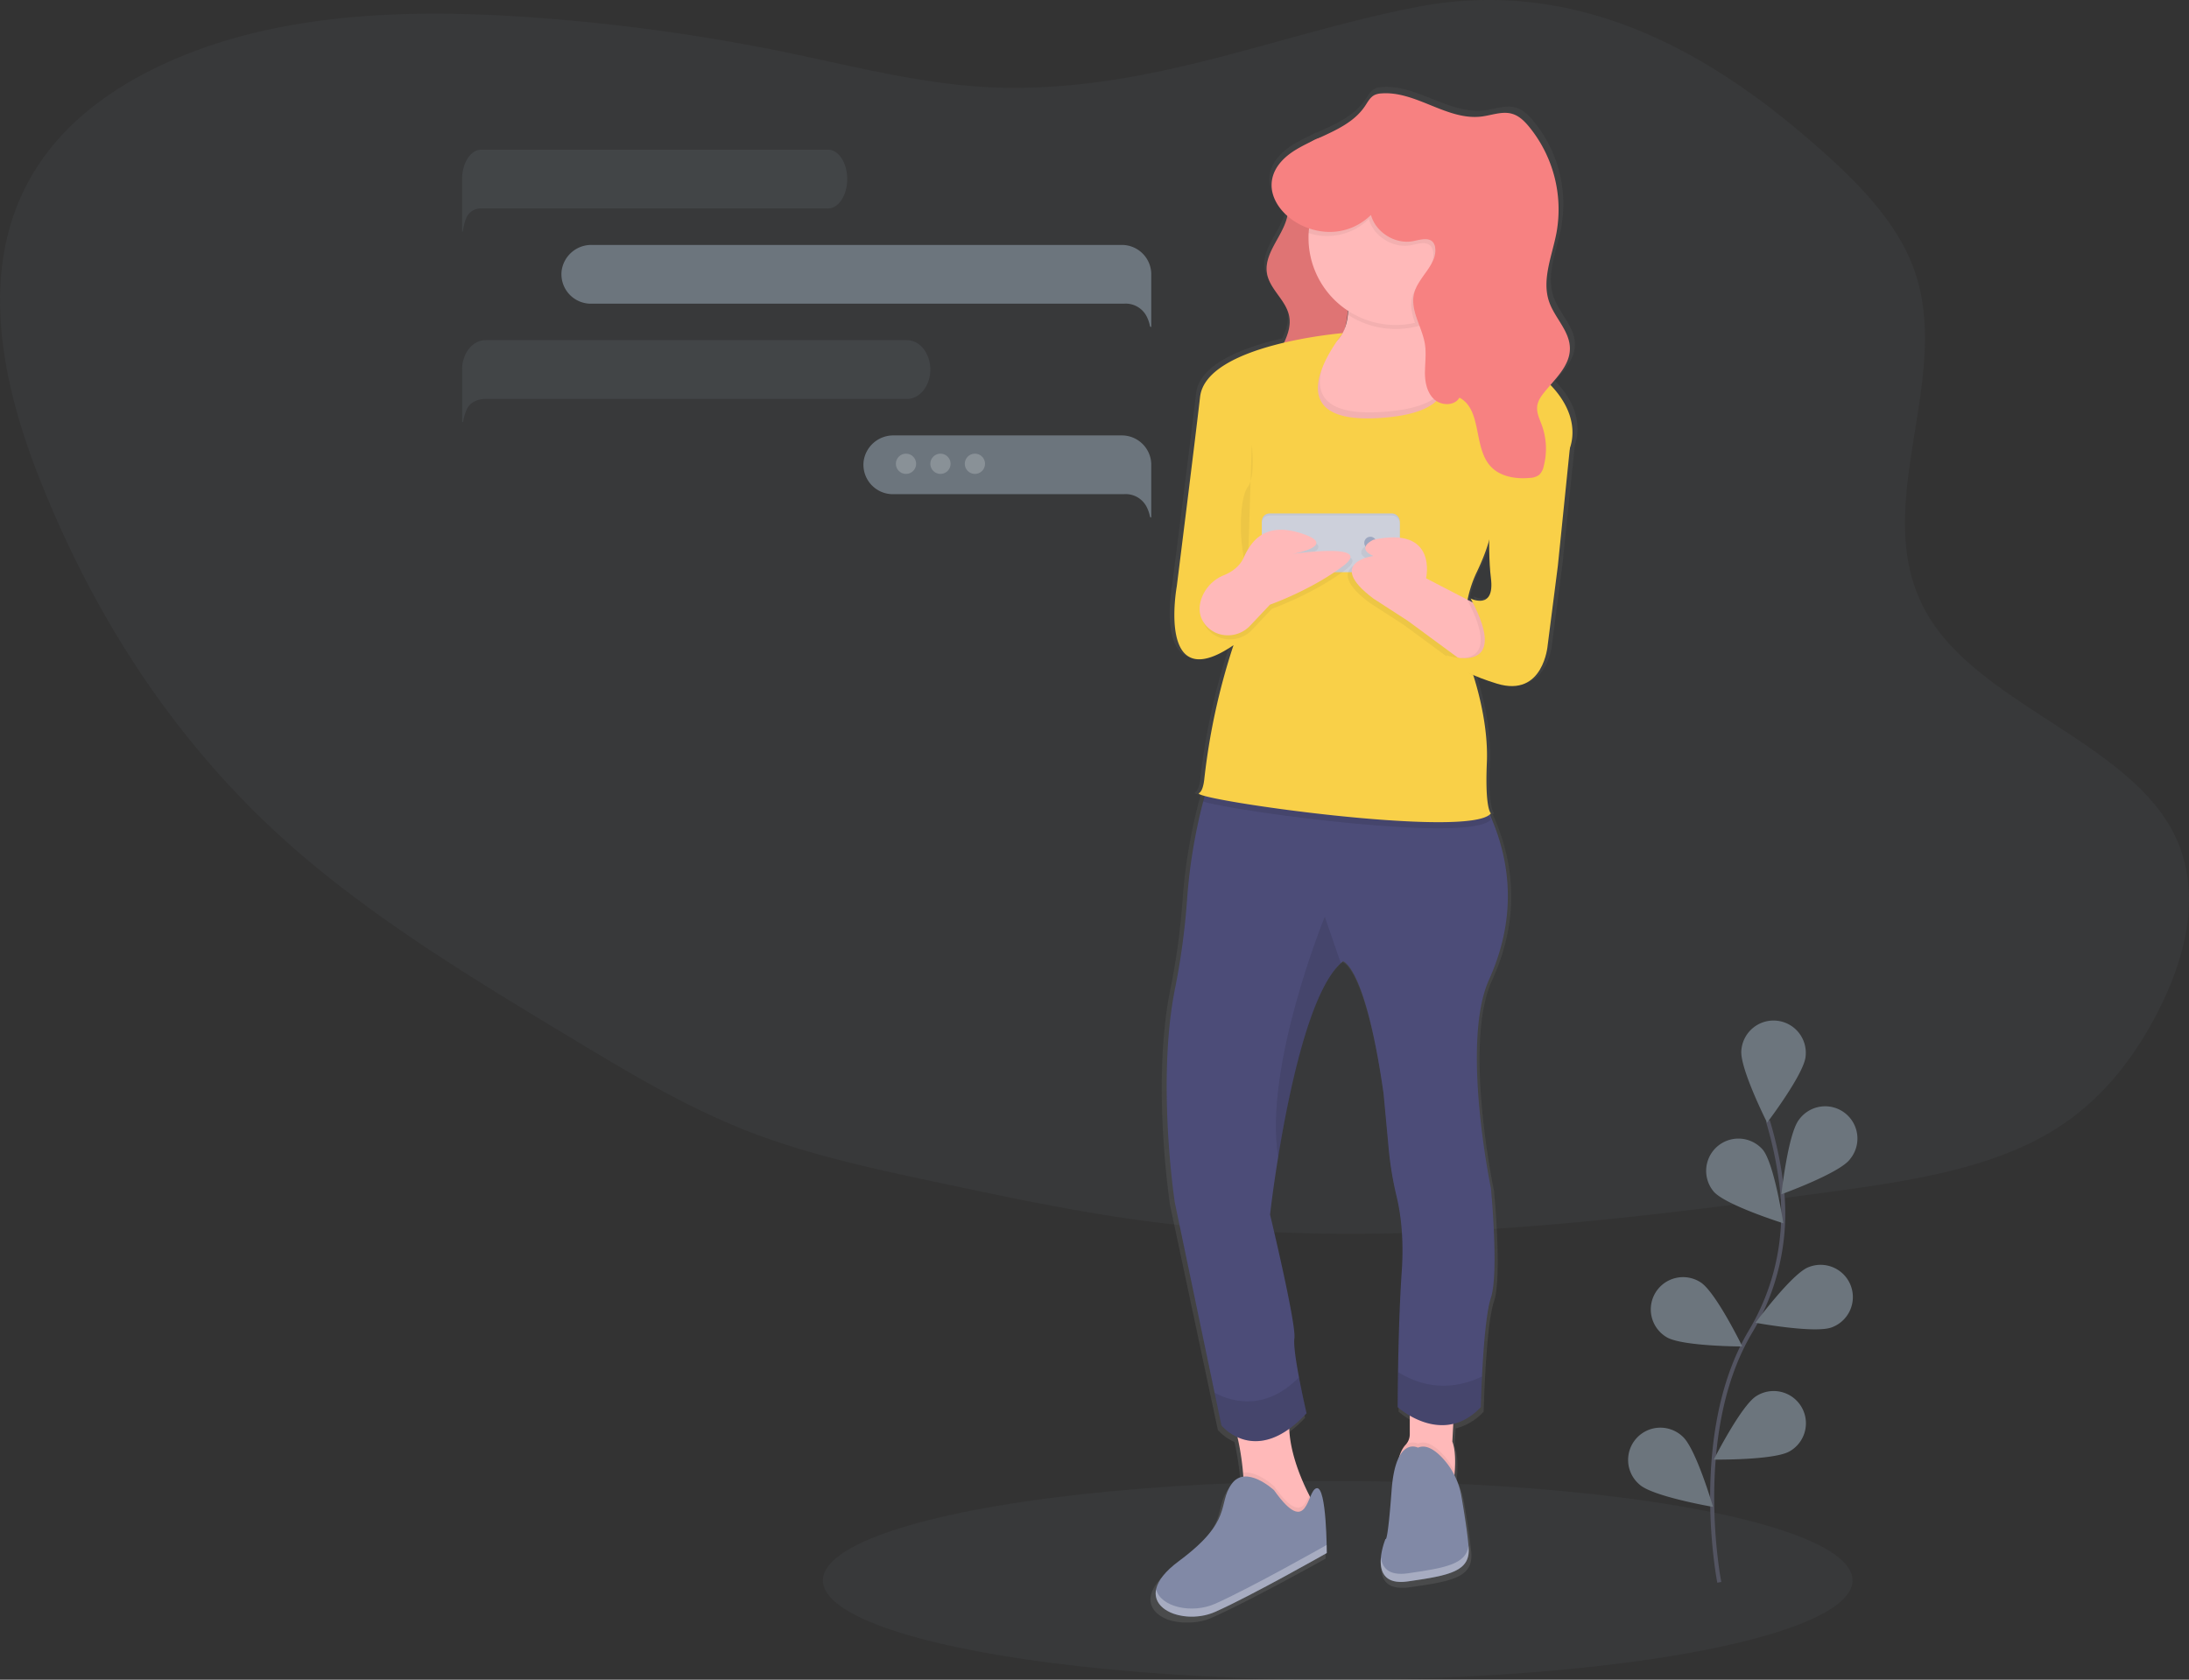 <svg id="30ad16f1-5c99-460e-a21a-a10b3717755f" data-name="Layer 1" xmlns="http://www.w3.org/2000/svg" xmlns:xlink="http://www.w3.org/1999/xlink" width="1080" height="828.86" viewBox="0 0 1080 828.86"><rect x="0" y="0" width="1080" height="828.86" fill="#333333" stroke="none"/><defs><linearGradient id="f6f637d9-5ca4-41bf-bc3b-5488ffc6e737" x1="733" y1="836.43" x2="733" y2="78.43" gradientUnits="userSpaceOnUse"><stop offset="0" stop-color="gray" stop-opacity="0.25"/><stop offset="0.54" stop-color="gray" stop-opacity="0.12"/><stop offset="1" stop-color="gray" stop-opacity="0.1"/></linearGradient></defs><title>messaging</title><ellipse cx="660" cy="779.86" rx="254" ry="49" fill="#6C757D" opacity="0.1"/><path d="M558.52,78.92c-37.54-.2-73.73-9.87-110-17.37A959,959,0,0,0,326.26,44.43c-43.75-3.29-88.51-3.56-131,5.17S112.46,76.82,88,105.07c-41.52,47.86-30.22,111.88-8.38,167,25.91,65.37,65,128.44,123,180,41.25,36.64,91.14,66.74,140.69,96.59,28,16.86,56.21,33.84,88,46,29.59,11.27,61.62,18.08,93.43,24.82,34,7.2,68,14.42,102.73,18.9,110.84,14.32,224.21.46,334.88-14.59,39-5.3,79.61-11.33,110.62-30.33,24.16-14.81,40.16-36.25,51.56-58.41,14.94-29,22.64-62.56,6.38-91.18-24-42.22-91.65-60.92-118.2-102.21-34-52.93,12.79-118.37-9.06-175-9.09-23.57-29.39-43.49-50.6-61.8C902.5,61.13,837.62,23.51,758,39.21,690.61,52.5,630.82,79.31,558.52,78.92Z" transform="translate(-60 -35.57)" fill="#6C757D" opacity="0.1"/><path d="M829.08,225.55q-.89-1-1.84-2c4.83-5.48,9.84-11.11,9.79-18.16-.05-8.56-7.65-15.14-10.49-23.23-3.86-11,1.5-22.82,3.7-34.28A64.28,64.28,0,0,0,816.3,95c-2.23-2.64-4.82-5.19-8.15-6.24-5.06-1.59-10.43.62-15.7,1.27-17.39,2.15-33.2-12.83-50.67-11.49a9.42,9.42,0,0,0-3.36.75c-2.26,1.08-3.49,3.47-4.88,5.52-5.43,8-14.54,12-23.6,16.05a12.34,12.34,0,0,0-3.22,1.48c-2.72,1.27-5.4,2.59-7.93,4.09-17.12,10.13-14.63,24.31-4.54,33.06-2,9.83-12,18.48-10.29,28.59,1.36,7.92,9.61,13.31,11.2,21.19.92,4.58-.53,8.94-2.55,13.27-19.15,4.43-40.79,12.6-42.48,27-2.94,25.06-11.78,94.28-11.78,94.28S628.09,379.26,667,353l-.5,1.48a322.61,322.61,0,0,0-14.29,65.37c-.39,3.31-1.19,5.91-2.63,6.76-.52.31.51.8,2.76,1.41-.25.93-.53,1.86-.77,2.8a265.66,265.66,0,0,0-8.16,49.51,348.23,348.23,0,0,1-6.12,44.09c-9.22,46.38,0,105.88,0,105.88l20.12,94.72,3.44,16.19a24.06,24.06,0,0,0,8.15,5.88,126.27,126.27,0,0,1,2.8,17.63c.05.66.1,1.33.14,2a8.41,8.41,0,0,0-6,3.73c-7.17,10.08,1,18.15-26.63,38.32-7.15,5.21-10.59,9.95-11.47,14h0c-.94,4.33,1.1,7.84,4.75,10.21h0a17.3,17.3,0,0,0,1.94,1.08h0q.51.24,1,.46h0q.53.22,1.09.41l.06,0,1.07.34.08,0,1.15.3.1,0,1.08.23.14,0,1.19.2.13,0,1.08.13.21,0,1.21.09h.16l1.08,0h.25l1.22,0h.16l1.08-.06.29,0,1.22-.12.14,0,1.09-.16.3-.05,1.21-.23.12,0,1.1-.27.31-.08c.4-.11.79-.22,1.19-.35l.07,0,1.11-.39.3-.11c.39-.15.77-.3,1.15-.47,18.44-8.07,56.34-29.24,56.34-29.24v-.68c0-.09,0-.19,0-.29s0-.17,0-.26,0-.21,0-.33v-.31c0-.14,0-.28,0-.43v-.33c0-.16,0-.32,0-.49s0-.57,0-.88h0C713.9,792,713,771.72,709,772.51c-1.37.27-2.3,2.19-3.25,4.4l-.47-.9c-3.9-7.53-9.55-20.45-10.1-33.08a59.2,59.2,0,0,0,8.71-7.72s-2.06-8.67-3.81-17.82c-1.52-7.93-2.81-16.21-2.34-19.49,1-7.06-12.29-61.51-12.29-61.51s1.37-12,4.13-28.63c5.36-32.36,15.91-82.36,31.65-96.5.37-.32.73-.64,1.1-.92,0,0,11.27,2,20.49,65.54l2.67,28.29a164.2,164.2,0,0,0,4,23.25c1.82,7.53,3.77,20.13,2.57,37.19-1.17,16.68-1.67,36.31-1.88,50.09-.16,10.39-.16,17.46-.16,17.46a38.67,38.67,0,0,0,6.15,4.25v9.25a7.7,7.7,0,0,1-2.16,5.26l0,0a14.28,14.28,0,0,0-3.09,5.69c-1.79,3.22-3.3,8.45-3.93,16.86-2,27.23-3.07,24.2-3.07,24.2a35.9,35.9,0,0,0-2.32,9.18h0c-.06.59-.09,1.18-.11,1.78,0,.09,0,.19,0,.28q0,.41,0,.81,0,.2,0,.4t.05.6q0,.27.07.54c0,.13,0,.26.06.38s.09.48.15.72l.08.31c.07.25.14.49.22.73l.08.22q.12.33.27.64l.09.19c.12.24.25.48.4.71l.12.19a7.6,7.6,0,0,0,.49.66l.13.15a7.31,7.31,0,0,0,.62.63l.07.06a7.54,7.54,0,0,0,.71.55l.11.08a8.19,8.19,0,0,0,.84.48l.17.09a9.32,9.32,0,0,0,1,.39l.17.05a11.09,11.09,0,0,0,1.14.31h0c.4.08.82.15,1.26.19l.18,0c.44,0,.9.07,1.38.07h.27c.49,0,1,0,1.52,0l.25,0c.56,0,1.15-.1,1.76-.19,21.51-3,31.76-5,30.73-17.14-.62-7.29-2.35-17.88-3.63-25.15a37.81,37.81,0,0,0-3.54-10.6q.08-.85.15-1.75c.37-5,.35-11-1.17-14.93l.47-8.83A28.15,28.15,0,0,0,792,732.18s.15-6.54.6-15.22c.68-13.4,2-31.89,4.52-39.23,4.1-12.1,0-54.45,0-54.45s-15.37-72.6-1-103.86c12.65-27.57,12.54-55.16.37-82a4.15,4.15,0,0,0,.65-.64s-3.07-2-2-25.21c.78-17.7-4.4-36-6.9-43.64a106.76,106.76,0,0,0,12,4.32C823.75,379.26,825.8,353,825.8,353l5.12-39.33L837,255.1h0C838.66,250.5,840.89,239,829.08,225.55ZM724.94,186.7c0,.65-.07,1.3-.14,1.94a26.1,26.1,0,0,1-1.31,6.12,40.68,40.68,0,0,0,1.27-8.18Zm61.93,143.15c.36.67.71,1.31,1,2l-2.59-1.32a57.93,57.93,0,0,1,4.62-13.74,97.29,97.29,0,0,0,6.26-15.83,158,158,0,0,0,.91,18.85C799.16,335.9,786.87,329.85,786.87,329.85Z" transform="translate(-60 -35.57)" fill="url(#f6f637d9-5ca4-41bf-bc3b-5488ffc6e737)"/><path d="M700,110.62c-3.27,2.23-6.7,4.81-7.86,8.6-1.88,6.11,2.84,12.24,3.3,18.62.85,11.59-12.26,21.17-10.33,32.64,1.32,7.86,9.38,13.2,10.93,21,2.26,11.4-10.09,21.45-9.12,33,.52,6.17,4.81,11.41,9.67,15.23a47.09,47.09,0,0,0,23.63,9.7c-.57-9.91-7.93-18.94-6.66-28.79.87-6.75,5.62-12.28,8.37-18.51,4.83-10.94,3.28-23.6.39-35.2s-7.08-23.07-7.29-35c-.13-7.2,3.25-17.77.77-24.6C712.79,99,705.61,106.79,700,110.62Z" transform="translate(-60 -35.57)" fill="#f78181"/><path d="M700,110.62c-3.27,2.23-6.7,4.81-7.86,8.6-1.88,6.11,2.84,12.24,3.3,18.62.85,11.59-12.26,21.17-10.33,32.64,1.32,7.86,9.38,13.2,10.93,21,2.26,11.4-10.09,21.45-9.12,33,.52,6.17,4.81,11.41,9.67,15.23a47.09,47.09,0,0,0,23.63,9.7c-.57-9.91-7.93-18.94-6.66-28.79.87-6.75,5.62-12.28,8.37-18.51,4.83-10.94,3.28-23.6.39-35.2s-7.08-23.07-7.29-35c-.13-7.2,3.25-17.77.77-24.6C712.79,99,705.61,106.79,700,110.62Z" transform="translate(-60 -35.57)" opacity="0.1"/><path d="M709.59,779.93l-9,9s-32,17-28-6a82.76,82.76,0,0,0,.69-20.68,128.53,128.53,0,0,0-5.69-28.32l30-6c-5,15.68,3.23,35.42,8.36,45.47C708,777.45,709.59,779.93,709.59,779.93Z" transform="translate(-60 -35.57)" fill="#ffb9b9"/><path d="M777.73,761.74a91.48,91.48,0,0,1-1.14,9.19s-25,17-27-2c-1.3-12.38,1.64-18,3.86-20.36l0,0a7.7,7.7,0,0,0,2.1-5.21V720.93l22,7-1,19C778.07,750.88,778.09,756.78,777.73,761.74Z" transform="translate(-60 -35.57)" fill="#ffb9b9"/><path d="M709.59,779.93l-9,9s-32,17-28-6a82.76,82.76,0,0,0,.69-20.68c7-1,15.31,6.68,15.31,6.68,11.72,16.54,14.88,10.28,17.36,4.47C708,777.45,709.59,779.93,709.59,779.93Z" transform="translate(-60 -35.57)" opacity="0.05"/><path d="M688.59,770.93s-14-13-21-3,1,18-26,38,0,33,18,25,55-29,55-29,0-33-5-32S705.59,794.93,688.59,770.93Z" transform="translate(-60 -35.57)" fill="#8189a6"/><path d="M777.73,761.74a91.48,91.48,0,0,1-1.14,9.19s-25,17-27-2c-1.3-12.38,1.64-18,3.86-20.36a6,6,0,0,1,6.14-.64c4-1.78,8.4,1.19,12,5A35.35,35.35,0,0,1,777.73,761.74Z" transform="translate(-60 -35.57)" opacity="0.05"/><path d="M759.59,749.93s-11-6-13,21-3,24-3,24-10,24,11,21,31-5,30-17c-.6-7.23-2.3-17.74-3.55-24.94a36.67,36.67,0,0,0-9.41-19C768,751.11,763.59,748.15,759.59,749.93Z" transform="translate(-60 -35.57)" fill="#8189a6"/><path d="M795.59,621.93s4,42,0,54c-2.43,7.28-3.75,25.62-4.41,38.91-.44,8.6-.59,15.09-.59,15.09-19,20-41,0-41,0s0-7,.16-17.32c.21-13.67.7-33.14,1.84-49.68,1.17-16.92-.73-29.41-2.51-36.88A165.2,165.2,0,0,1,745.2,603l-2.61-28.06c-9-63-20-65-20-65-.36.28-.71.59-1.07.91-15.37,14-25.67,63.61-30.9,95.7-2.69,16.51-4,28.39-4,28.39s13,54,12,61c-.46,3.25.8,11.47,2.28,19.33,1.71,9.07,3.72,17.67,3.72,17.67-25,27-42,6-42,6l-3.36-16.06-19.64-93.94s-9-59,0-105a350.53,350.53,0,0,0,6-43.73,267.31,267.31,0,0,1,8-49.1q1.83-7.14,4.06-14.17s37.55-6.53,72.91-6.53c26.52,0,51.8,3.67,59.09,16.53q2.52,4.44,4.58,8.9c12.66,27.21,13,55.16.42,83.1C780.59,549.93,795.59,621.93,795.59,621.93Z" transform="translate(-60 -35.57)" fill="#4c4c78"/><path d="M711.59,258.93s-53-54-13-50c9.07.91,15.21-.71,19.28-3.75,4.64-3.46,6.59-8.76,7.13-14.29,1.1-11-3.41-23-3.41-23s54-43,43,11a92.06,92.06,0,0,0-2.1,16.69c-.18,11.46,3.59,15.85,8.88,17.65,8.92,3.05,22.18-1.22,28.22,8.66C810.59,239.93,711.59,258.93,711.59,258.93Z" transform="translate(-60 -35.57)" fill="#ffb9b9"/><path d="M764.59,178.93a92.06,92.06,0,0,0-2.1,16.69,40.82,40.82,0,0,1-4.39,1.25,43.08,43.08,0,0,1-33.1-6c1.1-11-3.41-23-3.41-23S775.59,124.93,764.59,178.93Z" transform="translate(-60 -35.57)" opacity="0.05"/><path d="M791.59,152.93a43,43,0,0,1-86,0c0-.8,0-1.6.07-2.39a43,43,0,0,1,85.93,2.39Z" transform="translate(-60 -35.57)" fill="#ffb9b9"/><path d="M711.59,258.93s-53-54-13-50c9.07.91,15.21-.71,19.28-3.75-7.74,12.84-16.45,35.93,22.72,33.75,35.85-2,35.24-16.28,30.78-25.66,8.92,3.05,22.18-1.22,28.22,8.66C810.59,239.93,711.59,258.93,711.59,258.93Z" transform="translate(-60 -35.57)" opacity="0.05"/><path d="M795.59,439.93c-9.1,11.83-125.1-3.68-142.06-8.83q1.83-7.14,4.06-14.17s37.55-6.53,72.91-6.53c26.52,0,51.8,3.67,59.09,16.53q2.52,4.44,4.58,8.9C794.81,439.41,795.59,439.93,795.59,439.93Z" transform="translate(-60 -35.57)" opacity="0.1"/><path d="M722.59,199.93s-67.5,5.5-70.5,31.5c-2.87,24.86-11.5,93.5-11.5,93.5s-10,55,28,29l-.49,1.46a324.32,324.32,0,0,0-13.95,64.83c-.39,3.28-1.16,5.86-2.57,6.71-5,3,134,23,144,10,0,0-3-2-2-25s-8-47-8-47-8-24,3-47,7-30,7-30l38-29s8.21-14.07-6.8-31.43a52,52,0,0,0-35.72-17.6L764.86,208s28.72,30.9-25.28,33.9S722.59,199.93,722.59,199.93Z" transform="translate(-60 -35.57)" fill="#f9d048"/><path d="M677.59,254.93s2,16-2,21-5,28,0,42" transform="translate(-60 -35.57)" opacity="0.05"/><path d="M721.52,510.84c-15.37,14-25.67,63.61-30.9,95.7-7.28-44.67,23-118.61,23-118.61Z" transform="translate(-60 -35.57)" opacity="0.1"/><path d="M704.59,732.93c-25,27-42,6-42,6l-3.36-16.06c9.45,4.91,25.42,8.72,41.64-7.61C702.58,724.33,704.59,732.93,704.59,732.93Z" transform="translate(-60 -35.57)" opacity="0.1"/><path d="M791.18,714.84c-.44,8.6-.59,15.09-.59,15.09-19,20-41,0-41,0s0-7,.16-17.32C758,717.85,772.83,723.62,791.18,714.84Z" transform="translate(-60 -35.57)" opacity="0.1"/><rect x="622.59" y="253.36" width="68" height="28" rx="3.75" ry="3.75" fill="#cdd0db"/><rect x="622.59" y="253.36" width="68" height="28" rx="3.75" ry="3.75" opacity="0.05"/><rect x="622.59" y="254.36" width="68" height="28" rx="3.75" ry="3.75" fill="#cdd0db"/><circle cx="676.09" cy="267.86" r="3" fill="#9da7c0"/><path d="M653.65,333.27a19.45,19.45,0,0,1,11.3-11.9c3.42-1.42,7.59-4,9.7-8.71,3.94-8.73,10.94-17.73,28.94-11.73s-5,10-5,10,41-6,25,6-36,19-36,19l-9.85,10.43c-6,6.37-16.42,6.34-22-.44C653.24,342.86,651.92,338.74,653.65,333.27Z" transform="translate(-60 -35.57)" opacity="0.05"/><path d="M652.65,331.27a19.45,19.45,0,0,1,11.3-11.9c3.42-1.42,7.59-4,9.7-8.71,3.94-8.73,10.94-17.73,28.94-11.73s-5,10-5,10,41-6,25,6-36,19-36,19l-9.85,10.43c-6,6.37-16.42,6.34-22-.44C652.24,340.86,650.92,336.74,652.65,331.27Z" transform="translate(-60 -35.57)" fill="#ffb9b9"/><path d="M793.59,351.93l-7,17-9-6.59-25-18.41-17-11c-24-18,0-21,0-21-9-4,0-8,0-8,32-7,26,19,26,19l20.27,10.51,6.73,3.49Z" transform="translate(-60 -35.57)" opacity="0.05"/><path d="M795.59,349.93l-7,17-9-6.59-25-18.41-17-11c-24-18,0-21,0-21-9-4,0-8,0-8,32-7,26,19,26,19l20.27,10.51,6.73,3.49Z" transform="translate(-60 -35.57)" fill="#ffb9b9"/><path d="M795.59,349.93l-7,17-9-6.59c8.11.29,17.69-3.63,4.23-28.9l6.73,3.49Z" transform="translate(-60 -35.57)" opacity="0.05"/><path d="M832.59,248.93l1.93,7.87-5.93,58.13-5,39s-2,26-25,19-25-14-25-14,33,11,12-28c0,0,12,6,10-10s0-44,0-44Z" transform="translate(-60 -35.57)" fill="#f9d048"/><path d="M791.59,152.93a43,43,0,0,1-33.49,41.94c-1.44-4.16-2.46-8.3-1.41-12.51,2-8.17,11.46-14.13,10.41-22.48a5.54,5.54,0,0,0-1-2.62c-2.11-2.78-6.41-1.4-9.83-.71-8.84,1.76-18.52-4.21-20.92-12.9a29.23,29.23,0,0,1-29.74,6.89,43,43,0,0,1,85.93,2.39Z" transform="translate(-60 -35.57)" opacity="0.05"/><path d="M736.4,141.65c2.39,8.69,12.08,14.66,20.91,12.89,3.42-.68,7.72-2.06,9.83.72a5.4,5.4,0,0,1,.95,2.61c1.06,8.36-8.37,14.31-10.4,22.49-2.09,8.42,4,16.55,5.35,25.12.71,4.69,0,9.47,0,14.21s1.12,9.84,4.64,13,10,3.22,12.37-.9c11.25,5.95,6.76,24.38,15.3,33.81,4.71,5.2,12.46,6.45,19.45,5.79a8.2,8.2,0,0,0,4.57-1.48,8,8,0,0,0,2.24-4.2,34.11,34.11,0,0,0-.87-20.23c-1.12-3.11-2.73-6.25-2.31-9.52.32-2.56,1.85-4.79,3.47-6.8,5.37-6.66,12.7-13.1,12.65-21.66s-7.47-15-10.24-23c-3.77-10.93,1.46-22.64,3.61-34A64.49,64.49,0,0,0,814.32,98c-2.18-2.62-4.71-5.15-8-6.19-4.93-1.58-10.18.62-15.33,1.26-17,2.13-32.41-12.73-49.47-11.4a9.08,9.08,0,0,0-3.28.75c-2.21,1.07-3.4,3.44-4.77,5.48-7.53,11.25-22.33,14.46-33.93,21.44C665.71,129.71,710.49,166.59,736.4,141.65Z" transform="translate(-60 -35.57)" fill="#f78181"/><path d="M659.59,826.93c-11.69,5.19-27.16,1.53-29.19-7.14-2.45,11.46,15.84,17.08,29.19,11.14,18-8,55-29,55-29s0-1.55-.05-4C713.46,798.57,677.32,819,659.59,826.93Z" transform="translate(-60 -35.57)" fill="#fff" opacity="0.3"/><path d="M784.54,798.35c-1.15,9-11.13,10.89-29.95,13.58-9.57,1.37-12.69-2.88-13.27-7.9-.63,6.43,1.2,13.62,13.27,11.9,21-3,31-5,30-17C784.57,798.74,784.55,798.54,784.54,798.35Z" transform="translate(-60 -35.57)" fill="#fff" opacity="0.3"/><path d="M908.26,816.39S893.78,743,923.59,692.75a113.3,113.3,0,0,0,15.63-69.94,190.55,190.55,0,0,0-7-34.14" transform="translate(-60 -35.57)" fill="none" stroke="#535461" stroke-miterlimit="10" stroke-width="2"/><path d="M950.85,556.87c-.8,8.75-19,32.68-19,32.68s-13.52-26.84-12.71-35.6a15.92,15.92,0,1,1,31.7,2.91Z" transform="translate(-60 -35.57)" fill="#6C757D"/><path d="M972.6,607.77c-5.43,6.91-33.7,17.12-33.7,17.12s3.24-29.88,8.67-36.79a15.92,15.92,0,1,1,25,19.67Z" transform="translate(-60 -35.57)" fill="#6C757D"/><path d="M963.84,690.53c-8.18,3.22-37.73-2.24-37.73-2.24s17.88-24.16,26.06-27.38a15.92,15.92,0,1,1,11.67,29.62Z" transform="translate(-60 -35.57)" fill="#6C757D"/><path d="M943.11,751.65c-7.52,4.56-37.57,4.17-37.57,4.17S919.09,729,926.6,724.43a15.92,15.92,0,1,1,16.51,27.22Z" transform="translate(-60 -35.57)" fill="#6C757D"/><path d="M905.46,623.52c5.72,6.68,34.39,15.68,34.39,15.68s-4.5-29.72-10.21-36.39a15.92,15.92,0,0,0-24.18,20.71Z" transform="translate(-60 -35.57)" fill="#6C757D"/><path d="M882.12,695.32c7.45,4.66,37.51,4.67,37.51,4.67S906.45,673,899,668.32a15.92,15.92,0,1,0-16.87,27Z" transform="translate(-60 -35.57)" fill="#6C757D"/><path d="M869,768.21c6.56,5.85,36.18,10.95,36.18,10.95s-8.43-28.85-15-34.7A15.92,15.92,0,1,0,869,768.21Z" transform="translate(-60 -35.57)" fill="#6C757D"/><path d="M628,170.43a14.53,14.53,0,0,0-14.47-14H351.88a14.76,14.76,0,0,0-14.78,12.73,14.54,14.54,0,0,0,14.39,16.27h262l.91,0a11.63,11.63,0,0,1,11.32,6.25,18.43,18.43,0,0,1,1.69,5l.59.29v-26.5Z" transform="translate(-60 -35.57)" fill="#6C757D"/><path d="M628,264.43a14.53,14.53,0,0,0-14.47-14H500.88a14.76,14.76,0,0,0-14.78,12.73,14.54,14.54,0,0,0,14.39,16.27h113l.91,0a11.63,11.63,0,0,1,11.32,6.25,18.43,18.43,0,0,1,1.69,5l.59.29v-26.5Z" transform="translate(-60 -35.57)" fill="#6C757D"/><path d="M288,123.43c.17-7.74,4.35-14,9.45-14H468.53c5.21,0,9.47,6.52,9.47,14.5s-4.26,14.5-9.47,14.5H297.42a7.76,7.76,0,0,0-7.5,5,27,27,0,0,0-1.54,6.24l-.38.29v-26.5Z" transform="translate(-60 -35.57)" fill="#6C757D" opacity="0.2"/><path d="M288,217.43c.21-7.74,5.29-14,11.49-14h208c6.33,0,11.51,6.52,11.51,14.5s-5.18,14.5-11.51,14.5h-208c-4,0-7.72,1.84-9.12,5a23.16,23.16,0,0,0-1.87,6.24l-.47.29v-26.5Z" transform="translate(-60 -35.57)" fill="#6C757D" opacity="0.2"/><circle cx="447" cy="228.86" r="5" fill="#fff" opacity="0.2"/><circle cx="464" cy="228.86" r="5" fill="#fff" opacity="0.2"/><circle cx="481" cy="228.86" r="5" fill="#fff" opacity="0.2"/></svg>
